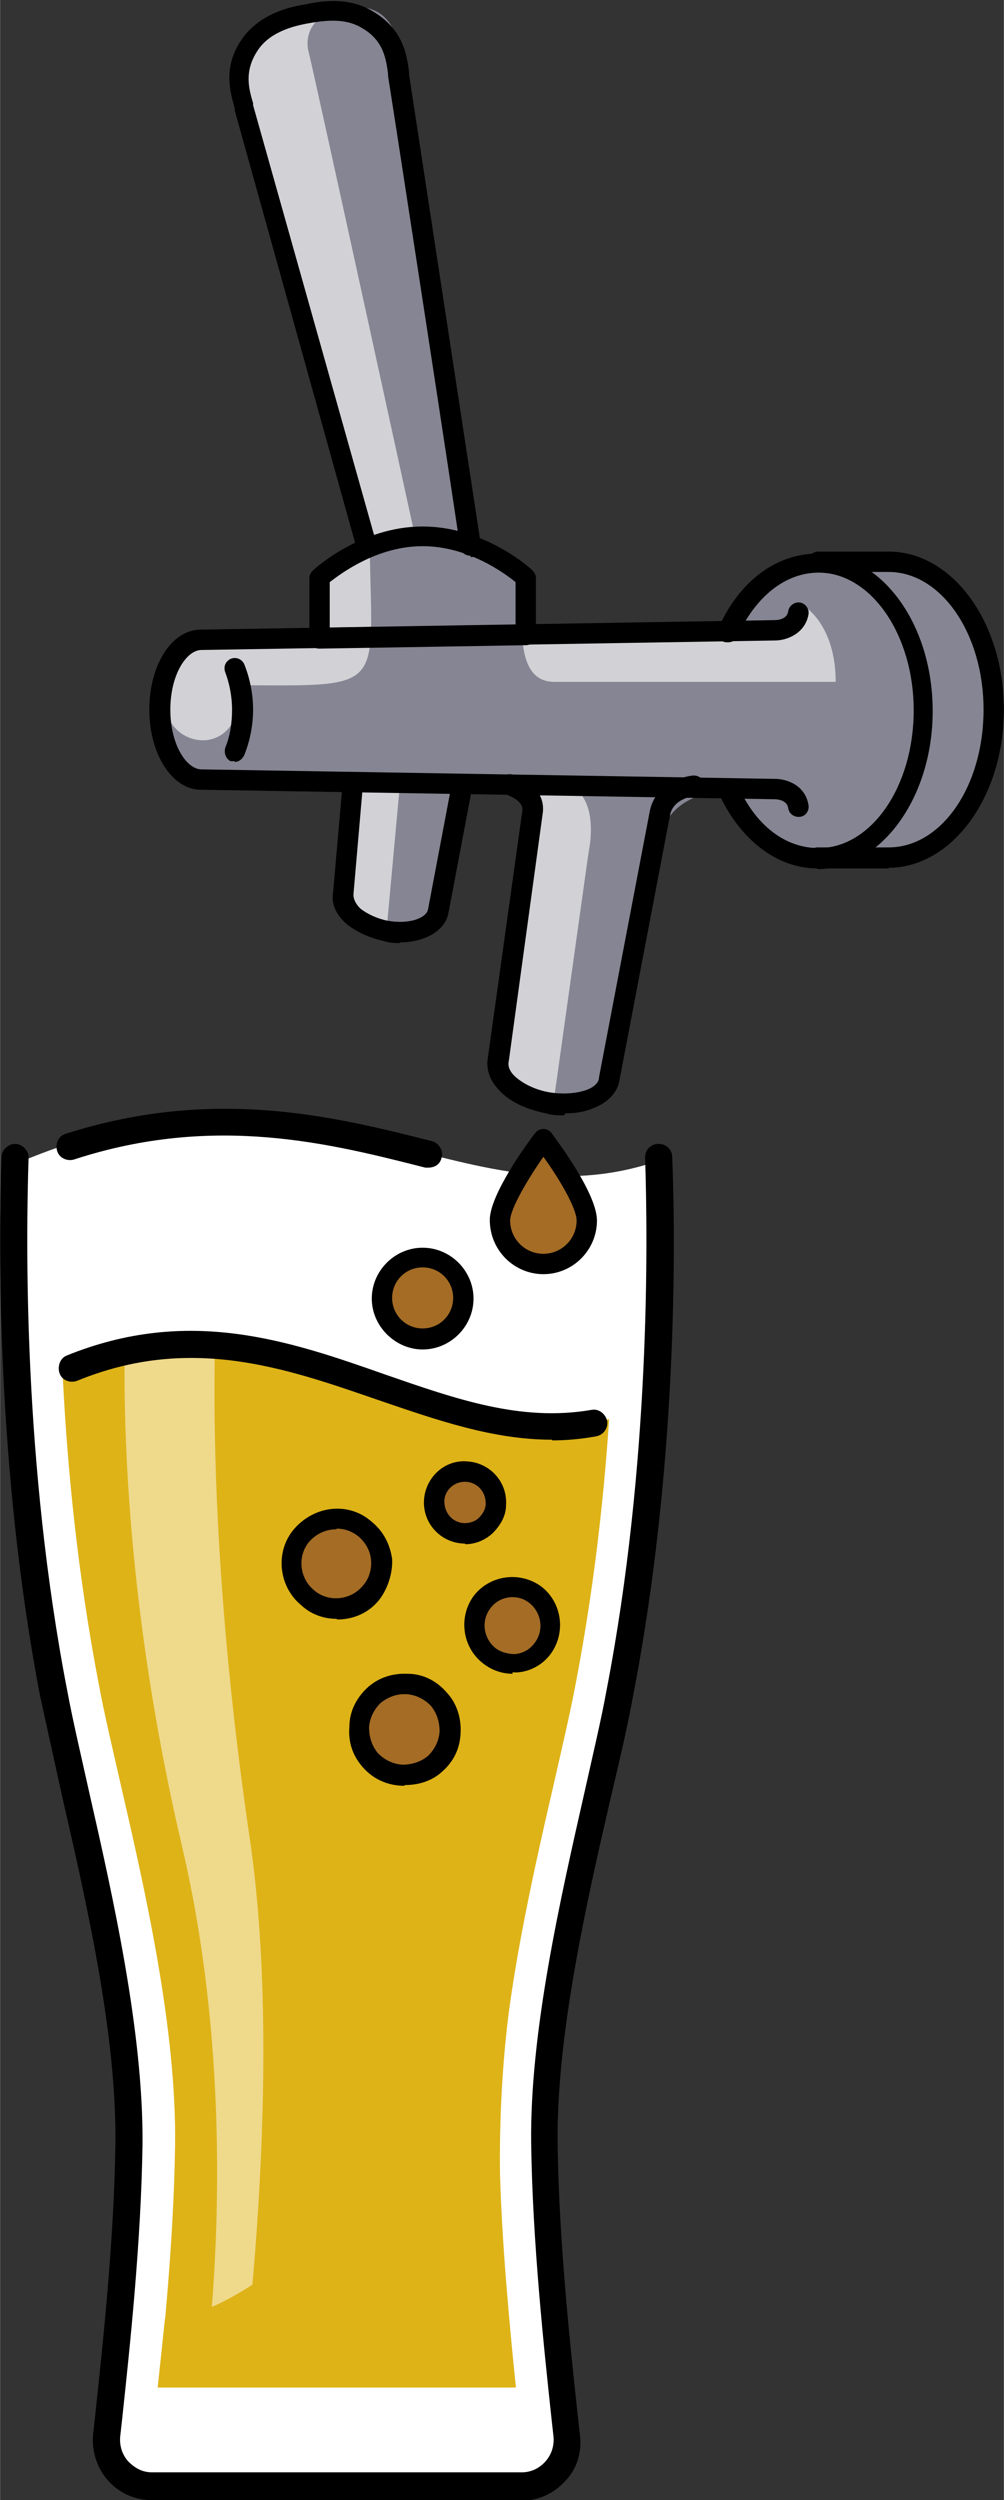 <svg xmlns="http://www.w3.org/2000/svg" width="148.03" height="368.5" viewBox="0 0 148 368.5"><rect x="0" y="0" width="148" height="368.5" fill="#333333" stroke="none"/><defs><style>.g{fill:#fff}.l{fill:#666678}.m{fill:#a46c25}</style></defs><g style="isolation:isolate"><g id="b"><g id="c"><path class="g" d="M2 182.6c0 16.3 1 41.3 6 67 3.3 17.3 11.3 44.7 11 66.3-.2 16-2.2 33.2-3.3 43-.4 4 2.7 7.5 6.7 7.5h54.5c4 0 7.1-3.5 6.7-7.4-1-10-3-27.2-3.3-43.1-.3-21.7 7.7-49 11-66.2 4.8-24.8 5.9-49 6-65.2l-95.3-2z"/><path d="M76.9 359.8l-.3-2.7c-1.1-10.4-2.8-26.2-3-41-.2-17 4.3-37 8-53 1.2-5.3 2.4-10.4 3.2-14.6 6.4-33.1 6-63 5.6-75.2H9c-.4 12.3-.8 42 5.6 75.2.8 4.3 2 9.3 3.2 14.6 3.7 16 8.2 36 8 53-.2 14.8-1.9 30.6-3 41l-.3 2.7H77z" fill="#deb317"/><path class="g" d="M2.4 171.5c43.4-18.6 64.4 9 93.4 0L97 173l-1.2 34.1c-30.8 13.7-55-24.3-93-1.5L2.1 173l.2-1.5z"/><path class="l" d="M35.2 101v-.6.5zM35.2 100.3v-.1z"/><path d="M120.5 82.9c-5.6 0-10.5 4-13.2 10.2l-29.8.5v-8.4s-3.3-3-8.2-4.8S60.5 15.5 60 13c-.4-2.4-.3-7.6-4.2-10-3.2-1.9-9-2.1-11.3-1.6S38.5 4 36.3 7c-2.6 3.7-1.5 7-.9 9.4L54 80.7c-4.3 1.8-7 4.3-7 4.3v9l-17.5.3c-3.4 0-6 4.6-6 10.3s2.7 10.3 6 10.3l22.4.3-1.4 16.2c-.4 2.3 2.4 4.8 6.3 5.5 3.9.7 7.4-.6 7.8-2.9l3.5-18.6 7 .2s3.8 1 3.4 4l-5.1 36.6c-.5 2.7 2.8 5.5 7.3 6.3 4.5.8 8.6-.7 9-3.4l7.5-39.3c.7-3.7 5-4 5-4h5c2.8 6.2 7.7 10.2 13.2 10.2 8.6 0 15.6-9.8 15.6-21.8s-7-21.8-15.6-21.8z" fill="#d1d1d6"/><path d="M34.8 357.9s7.5-49.8 2-87c-7.8-53-4.5-85-4.5-85H19s-4 35.4 7.7 85.7c10.3 43.4 2.4 86.3 2.4 86.3h5.6z" fill="#fff" opacity=".5"/><circle class="m" cx="75.6" cy="239.55" r="5.66"/><path d="M75.6 246.7c-1.7 0-3.3-.6-4.6-1.7-3-2.5-3.4-7-1-10 2.5-3 7-3.4 10-1 3 2.5 3.4 7 1 10-1.2 1.5-3 2.4-4.8 2.5h-.7zm0-11.3c-1.2 0-2.4.5-3.2 1.5-1.5 1.8-1.2 4.4.5 5.9.8.7 2 1 3 1 1.1-.1 2.1-.6 2.8-1.5 1.5-1.8 1.2-4.4-.5-5.9-.8-.7-1.7-1-2.7-1z"/><circle class="m" cx="49.62" cy="230.48" r="6.58"/><path d="M49.6 238.6c-1.8 0-3.7-.6-5.2-2-3.4-2.8-3.9-8-1-11.3 3-3.4 8-4 11.4-1 1.7 1.4 2.7 3.3 3 5.5.1 2-.6 4.3-1.9 6-1.6 2-3.9 2.9-6.2 2.9zm0-13.2c-1.5 0-2.9.6-4 1.8-1.8 2.1-1.5 5.4.7 7.2 2.1 1.8 5.4 1.5 7.2-.7.9-1 1.3-2.4 1.2-3.7-.1-1.4-.8-2.6-1.8-3.5-1-.8-2.1-1.2-3.3-1.2z"/><circle class="m" cx="62.34" cy="191.34" r="6.01"/><path d="M62.3 198.9c-4 0-7.5-3.4-7.5-7.5s3.4-7.5 7.5-7.5 7.5 3.4 7.5 7.5-3.4 7.5-7.5 7.5zm0-12.1c-2.5 0-4.5 2-4.5 4.5s2 4.5 4.5 4.5 4.5-2 4.5-4.5-2-4.5-4.5-4.5z"/><circle class="m" cx="59.6" cy="254.95" r="6.72"/><path d="M59.6 263.2h-.4c-2.2-.1-4.2-1-5.7-2.7s-2.2-3.7-2-6c0-2.2 1-4.2 2.6-5.7s3.7-2.2 6-2.1c2.2 0 4.2 1 5.7 2.7 1.5 1.6 2.2 3.7 2.1 6s-1 4.2-2.7 5.7c-1.5 1.4-3.5 2-5.5 2zm0-13.5c-1.3 0-2.5.5-3.5 1.3-1 1-1.6 2.2-1.7 3.6 0 1.4.4 2.7 1.3 3.8 1 1 2.2 1.6 3.6 1.7 1.4 0 2.7-.4 3.8-1.3 1-1 1.6-2.2 1.7-3.6 0-1.4-.4-2.7-1.3-3.8-1-1-2.2-1.6-3.6-1.7h-.3z"/><circle class="m" cx="68.49" cy="221.41" r="4.55"/><path d="M68.5 227.5h-.3c-3.3-.2-5.9-3-5.7-6.4.2-3.3 3-6 6.4-5.7 3.3.2 5.9 3 5.7 6.4 0 1.6-.8 3-2 4.2-1.1 1-2.5 1.6-4 1.6zm0-9.1c-1.6 0-3 1.3-3 2.9 0 1.7 1.2 3.1 2.9 3.2.8 0 1.6-.2 2.2-.8.6-.6 1-1.3 1-2.1 0-1.7-1.2-3.1-2.9-3.2h-.2z"/><path d="M75.6 292.4s-3.1 17.4-1.4 39c1.5 19 2.5 26.5 2.5 26.5s-42 4.5-54.3 1.9l1.9-18c18.3-.7 49.6-41.1 51.3-49.5z" style="mix-blend-mode:multiply" fill="#deb317"/><path class="g" d="M20.9 351.9h57.5v9.7H20.9z"/><path d="M146.5 104.7c-1-22.8-13-21.5-14.6-21.8-.8-.1-3.9.8-6.4 1.6-6.8-3.7-14.7-1.2-18.2 8.6-.5 1.4 11.5-1.3 11.7-3.4 0 0 4.2 2.8 4.2 10.8H81.6c-6.8-.1-4-12.4-4.7-16.5l-7.5-3.6C69.4 75 59.1 10 59.1 10s.6-11.8-10-8.3c-3.3 1-4.2 3.8-3.6 6s15.8 71.9 15.8 71.9l-6.8 1c.3 21.2 2.6 20.5-19 20.4.1 10.8-9.7 9.4-10.9 4-1 8.3 3.3 10.9 10.7 10l.1-1.3 23.7.3-2 21.8c.8.9 6.2.5 7.6 0l3.6-21.6c7.4.8 20.1-3.3 18.7 10l-.4 2.6-5 35.7c.4.7 6.4-.3 8.7-2.3l7.1-37.3c1.5-4.7 6-6.3 10.3-6.4 2.2 0 3.2 5.4 5 6 4.3 3 8 3.7 11.2 2.8l-.3 1.7s24 .3 23-22.5z" fill="#858593"/><path class="m" d="M86.5 179.9c0 3.5-2.9 6.4-6.4 6.4s-6.4-3-6.4-6.4 6.4-12 6.4-12 6.4 8.5 6.4 12z"/><path d="M80.1 187.8c-4.3 0-7.9-3.5-7.9-8 0-3.7 5.5-11.3 6.7-12.8.6-.8 1.8-.8 2.4 0 1.1 1.5 6.7 9 6.7 12.9 0 4.3-3.5 7.9-7.9 7.9zm0-17.3c-2.3 3.3-4.9 7.7-4.9 9.4 0 2.7 2.2 4.9 4.9 4.9s4.9-2.2 4.9-4.9c0-1.8-2.5-6.1-4.9-9.4z"/></g><g id="d"><path d="M76.9 368.5H22.4c-2.5 0-4.8-1-6.5-2.9-1.6-1.8-2.4-4.3-2.2-6.7l.3-2.7c1.1-10.3 2.8-25.8 3-40.2.2-16-4.2-35.3-7.8-51l-3.3-15C-.6 216.1-.2 183.2.2 170.6c0-1.1 1-2 2-2 1.1 0 2 1 2 2-.4 12.4-.8 45 5.7 78.6.8 4.3 2 9.4 3.2 14.8 3.6 15.8 8 35.5 7.9 51.9-.2 14.6-1.9 30.3-3 40.6l-.3 2.7c-.1 1.3.3 2.6 1.2 3.6 1 1 2.1 1.6 3.5 1.6h54.5c1.4 0 2.6-.6 3.5-1.6.9-1 1.3-2.3 1.2-3.6l-.3-2.7c-1.1-10.3-2.8-26-3-40.6-.2-16.4 4.3-36 7.9-51.9 1.2-5.4 2.4-10.4 3.2-14.8 6.5-33.6 6.1-66.2 5.7-78.6 0-1.1.8-2 2-2 1.1 0 2 .8 2 2 .5 12.6.8 45.5-5.8 79.5-.8 4.4-2 9.5-3.3 15-3.6 15.6-8 35-7.8 51 .2 14.4 1.9 30 3 40.2l.3 2.7c.3 2.5-.5 5-2.2 6.7-1.6 1.8-4 2.9-6.5 2.9z"/><path d="M81.4 212.2c-8.8 0-17-2.9-25.8-5.9-13.6-4.7-27.6-9.6-44.2-2.8-1 .4-2.2 0-2.6-1-.4-1 0-2.3 1-2.7 18-7.3 32.8-2.2 47 2.8 10.4 3.6 20 7 30.4 5.2 1-.2 2 .5 2.3 1.6.2 1-.5 2.1-1.6 2.3-2.2.4-4.4.6-6.5.6zM63.2 172.1h-.5c-13.8-3.5-31-8-51.8-1.2-1 .3-2.2-.2-2.5-1.3-.3-1 .2-2.2 1.3-2.5 22-7 39.7-2.5 54 1.1 1 .3 1.7 1.4 1.4 2.4-.2 1-1 1.5-2 1.5zM47.1 95.6c-.4 0-.8-.1-1-.4-.3-.3-.5-.7-.5-1v-9c0-.4.2-.8.5-1.1.3-.3 7.1-6.5 16.2-6.5s16 6.2 16.2 6.5c.3.3.5.7.5 1v8.5c0 .8-.7 1.5-1.5 1.5l-30.4.5zm1.5-9.8v6.7l27.4-.4v-6.3c-1.6-1.3-7-5.3-13.7-5.3s-12 4-13.7 5.3z"/><path d="M69.3 81.9c-.7 0-1.4-.5-1.5-1.3 0-.7-10.2-67-10.6-69.4v-.3c-.3-2.3-.7-5-3.9-6.8-2.5-1.5-5.5-1.1-8.2-.6C42.5 4 39.6 5 38 7.4c-2 3-1.4 5.5-.7 7.8v.3l18.3 65-2.9.8-18.1-65V16c-.7-2.5-1.8-6.2 1.1-10.3 2.6-3.7 7.1-4.7 9-5 2-.4 6.4-1.4 10.3 1 4.4 2.6 5 6.4 5.3 9v.3l10.6 69.4c.1.8-.4 1.6-1.3 1.7h-.2zM59 139c-.8 0-1.6 0-2.4-.3-2-.4-4-1.3-5.5-2.5-1.6-1.4-2.3-3-2-4.7l1.4-16c0-.9.8-1.5 1.6-1.5s1.4.8 1.4 1.6l-1.4 16.2v.1c0 .6.3 1.3 1 2 1 .8 2.5 1.5 4 1.8 3.2.6 5.8-.4 6-1.7l3.5-18.5c.1-.8 1-1.4 1.8-1.2.8.1 1.4 1 1.2 1.8l-3.5 18.5c-.5 2.6-3.5 4.3-7.2 4.3zM120.5 128c-6 0-11.5-4.3-14.6-11.2-.3-.8 0-1.6.8-2 .8-.3 1.6 0 2 .8 2.6 6 7 9.4 12 9.4 7.7 0 14-9 14-20.3s-6.4-20.3-14-20.3c-4.9 0-9.3 3.5-12 9.4-.3.8-1.2 1-2 .8-.8-.3-1-1.2-.8-2 3.1-7 8.6-11 14.6-11 9.4 0 17 10.3 17 23.2s-7.7 23.3-17 23.3zM34.6 112.2H34c-.8-.4-1-1.3-.8-2 .7-1.7 1-3.6 1-5.6s-.4-3.9-1-5.5c-.3-.8 0-1.6.8-2 .8-.3 1.6 0 2 .8.8 2 1.3 4.3 1.3 6.7s-.5 4.7-1.3 6.7c-.3.6-.8 1-1.4 1z"/><path d="M117.7 120.4c-.7 0-1.4-.5-1.5-1.3-.2-1.3-1.9-1.3-2-1.3l-84.6-1.4c-4.2 0-7.6-5.2-7.6-11.8s3.3-11.8 7.6-11.8l84.6-1.4c.2 0 1.8 0 2-1.3.1-.8.9-1.4 1.7-1.3.8.1 1.4.9 1.3 1.7-.5 3-3.4 3.9-4.9 3.9l-84.6 1.4c-2.2 0-4.6 3.6-4.6 8.8s2.4 8.8 4.6 8.8l84.6 1.4c1.5 0 4.4.8 4.9 3.9.1.8-.4 1.6-1.3 1.7h-.2z"/><path d="M83.2 164.4c-.9 0-1.8 0-2.7-.3-2.5-.5-4.7-1.4-6.3-2.8-1.8-1.6-2.6-3.4-2.3-5.3l5.1-36.5c.2-1.6-2.3-2.3-2.3-2.4-.8-.2-1.3-1-1-1.9.2-.8 1-1.3 2-1 1.6.5 4.8 2.3 4.3 5.7l-5 36.5c-.2.8.2 1.7 1.2 2.5 1.2 1 3 1.8 4.8 2.1s3.8.2 5.3-.3c1.2-.4 2-1.1 2-1.9l7.5-39.3c.8-3.8 4.5-5 6.4-5.2 1 0 1.5.6 1.6 1.4 0 .8-.6 1.5-1.4 1.6 0 0-3 .3-3.6 2.7l-7.5 39.3c-.3 1.8-1.8 3.3-4 4.1-1.2.5-2.6.7-4 .7zM131 128h-10.5c-.8 0-1.5-.8-1.5-1.6s.7-1.5 1.5-1.5H131c7.8 0 14-9 14-20.3s-6.3-20.3-14-20.3h-10.4c-.8 0-1.5-.7-1.5-1.5s.7-1.5 1.5-1.5H131c9.4 0 17 10.4 17 23.3s-7.7 23.3-17 23.3z"/></g></g></g></svg>